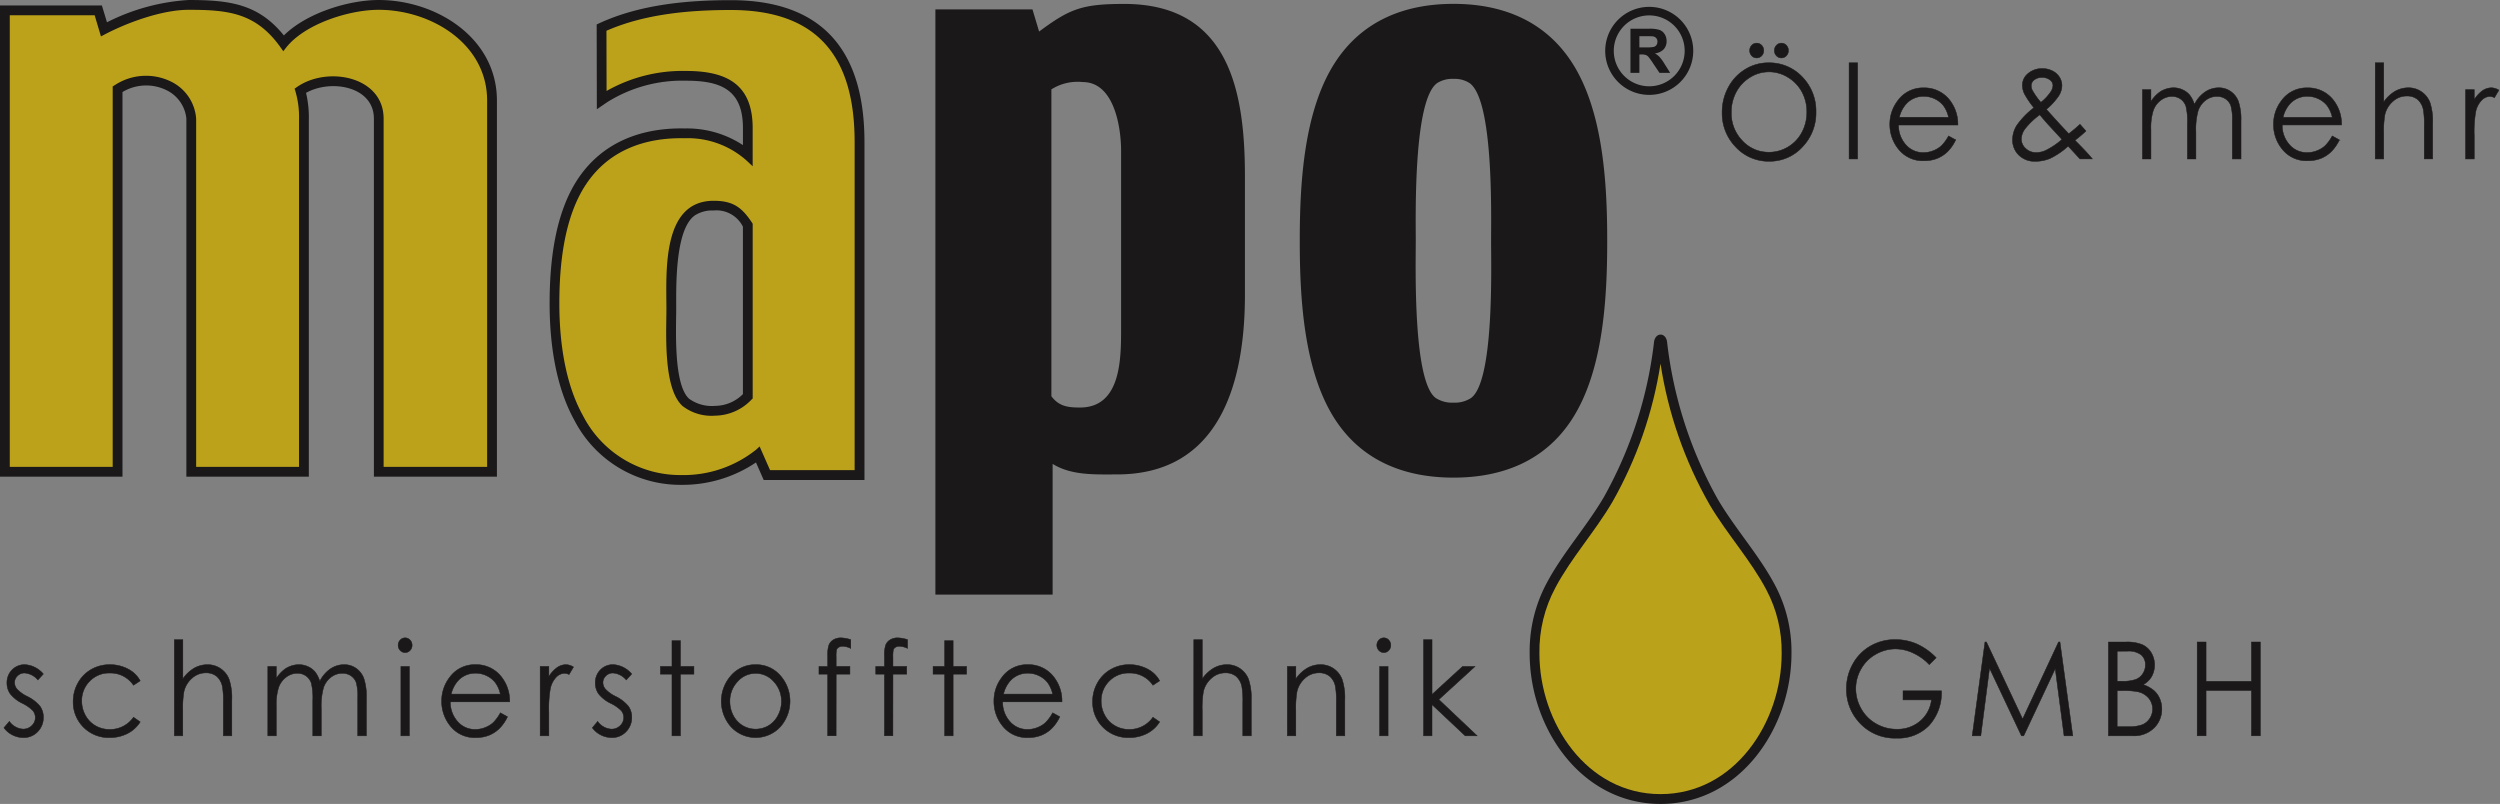 <svg xmlns="http://www.w3.org/2000/svg" xmlns:xlink="http://www.w3.org/1999/xlink" width="268" height="86.18" viewBox="0 0 268 86.18" aria-label="Logo">
    <rect x="0" y="0" width="268" height="86.18" fill="#808080" stroke="none"/>
    <defs>
        <clipPath id="logo-a">
            <rect width="268" height="86.18" fill="none"/>
        </clipPath>
        <clipPath id="logo-b">
            <path d="M54.942,26.015c-1.845,3.136-4.4,5.975-6.066,9.108a14.391,14.391,0,0,0-1.729,7.1c0,7.379,5.061,15.065,12.986,15.065s12.982-7.683,12.982-15.065a14.084,14.084,0,0,0-1.649-6.857c-1.649-3.133-4.239-5.992-6.087-9.129a43.826,43.826,0,0,1-5.25-15.1,43.418,43.418,0,0,1-5.187,14.88"
                  transform="translate(-47.147 -11.135)" fill="none"/>
        </clipPath>
        <radialGradient id="logo-c" cx="0.25" cy="0.61" r="0.326" gradientTransform="matrix(1.777, 0, 0, -1, 4.94, 2.046)" gradientUnits="objectBoundingBox">
            <stop offset="0" stop-color="#fff"/>
            <stop offset="0.4" stop-color="#bba21b"/>
            <stop offset="1" stop-color="#bba21b"/>
        </radialGradient>
    </defs>
    <g transform="translate(0 0)">
        <g clip-path="url(#logo-a)">
            <path d="M49.935,5.611V.879h2.013a3.435,3.435,0,0,1,1.1.13,1.088,1.088,0,0,1,.553.452,1.372,1.372,0,0,1,.207.746,1.261,1.261,0,0,1-.315.882,1.514,1.514,0,0,1-.935.434,2.273,2.273,0,0,1,.511.4,5.657,5.657,0,0,1,.543.767l.581.924H53.047l-.69-1.029a7.453,7.453,0,0,0-.5-.693.736.736,0,0,0-.291-.2,1.583,1.583,0,0,0-.48-.053h-.193V5.611Zm.956-2.73H51.6a3.708,3.708,0,0,0,.858-.056.525.525,0,0,0,.27-.2.627.627,0,0,0,.1-.354.568.568,0,0,0-.13-.385.579.579,0,0,0-.361-.186c-.077-.011-.312-.018-.7-.018h-.746Z"
                  transform="translate(124.85 2.198)" fill="#1a1818"/>
            <path d="M58.6,4.925A4.718,4.718,0,1,1,53.879.21,4.718,4.718,0,0,1,58.6,4.925m-4.718-3.8h0a3.8,3.8,0,1,0,3.8,3.8,3.8,3.8,0,0,0-3.8-3.8" transform="translate(122.915 0.526)" fill="#1a1818"/>
            <path d="M61.574,10.994A44.913,44.913,0,0,0,67.03,27.924c1.862,3.154,4.445,6.006,6.115,9.174a15.144,15.144,0,0,1,1.768,7.344c0,7.97-5.516,16.115-14.033,16.115S46.848,52.412,46.848,44.442a15.514,15.514,0,0,1,1.848-7.6c1.684-3.161,4.235-5.992,6.09-9.146a44.419,44.419,0,0,0,5.4-16.707c.179-1.008,1.229-.98,1.386,0"
                  transform="translate(117.132 25.623)" fill="#1a1818" fill-rule="evenodd"/>
        </g>
    </g>
    <g transform="translate(165.026 38.976)">
        <g clip-path="url(#logo-b)">
            <rect width="25.968" height="46.154" transform="translate(0 -0.001)" fill="url(#logo-c)"/>
        </g>
    </g>
    <g transform="translate(0 0)">
        <g clip-path="url(#logo-a)">
            <path d="M84.186.118C89.4.118,93.98,1.907,96.9,6.432c3.364,5.215,3.766,13.059,3.766,19.1s-.4,13.878-3.759,19.087c-2.912,4.522-7.515,6.286-12.72,6.286s-9.808-1.764-12.723-6.286c-3.353-5.208-3.756-13.056-3.756-19.087s.4-13.882,3.766-19.1C74.393,1.907,78.971.118,84.186.118M41.214,49.429V63.448H28.648V.713H39.054l.711,2.373C43.055.647,44.357.125,48.893.125c11.351,0,12.937,9.556,12.937,18.53V31.3c0,9.339-2.636,19.262-13.717,19.262-2.307,0-4.886.13-6.9-1.131M84.186,8.158a3.057,3.057,0,0,0-1.722.434c-2.583,1.736-2.321,14.145-2.321,16.92s-.315,15.093,2.146,16.861a3.212,3.212,0,0,0,1.9.494,3.161,3.161,0,0,0,1.869-.49c2.5-1.782,2.16-14.068,2.16-16.864s.28-15.181-2.338-16.924a2.98,2.98,0,0,0-1.691-.431M41.081,42.18c.809,1.082,1.764,1.211,3.066,1.211,4.421,0,4.407-5.264,4.407-8.481V15.859c0-2.5-.732-7.358-4.106-7.358a5.258,5.258,0,0,0-3.367.784Z"
                  transform="translate(71.627 0.296)" fill="#1a1818" fill-rule="evenodd"/>
            <path d="M81.041,49.574a14.085,14.085,0,0,1-8,2.4A12.778,12.778,0,0,1,61.6,45.1c-2.058-3.689-2.681-8.394-2.681-12.562,0-4.4.546-9.647,3.059-13.4,2.643-3.934,6.839-5.467,11.442-5.369a10.916,10.916,0,0,1,6.223,1.785V13.721c0-4.155-2.433-5.072-6.115-5.072a15.144,15.144,0,0,0-8.457,2.317l-1.089.746-.018-9.094.41-.186c4.3-1.95,9.3-2.415,13.969-2.415,10.109,0,14.327,5.712,14.327,15.2V51.454h-10.8ZM30.431,3.8C32.867,1.379,37.383,0,40.6,0,46.756,0,53.27,4.043,53.27,10.788V51.1H40.081V12.713c0-3.458-4.6-4.26-7.274-2.758a11.414,11.414,0,0,1,.3,2.874V51.1H19.979V12.713A3.8,3.8,0,0,0,17.9,9.692a4.942,4.942,0,0,0-4.771.172V51.1H0V.588H10.924l.543,1.8A22.344,22.344,0,0,1,20.21,0C24.6,0,27.7.41,30.431,3.8M79.641,24.3A3.169,3.169,0,0,0,76.5,22.563a3.445,3.445,0,0,0-2.006.522C72.333,24.6,72.49,30.827,72.49,33.116c0,2.1-.312,8.089,1.379,9.626a4.163,4.163,0,0,0,2.783.767,4.25,4.25,0,0,0,2.989-1.26Z"
                  transform="translate(0 0.001)" fill="#1a1818" fill-rule="evenodd"/>
            <path d="M64.263,2.547,64.277,9a16.51,16.51,0,0,1,8.5-2.146c4.263,0,7.161,1.341,7.161,6.118v4.1l-.588-.55a9.449,9.449,0,0,0-6.706-2.454c-4.239-.088-8.11,1.274-10.546,4.907-2.384,3.553-2.884,8.649-2.884,12.811,0,3.976.581,8.527,2.548,12.048a11.728,11.728,0,0,0,10.529,6.342,12.473,12.473,0,0,0,8.03-2.734l.361-.333,1.12,2.541h9.066V14.469C90.868,5.561,87.105.321,77.591.321c-4.428,0-9.223.424-13.329,2.226M79.94,23.23V41.97l-.116.105a5.464,5.464,0,0,1-3.92,1.733,5.071,5.071,0,0,1-3.486-1.036c-2.09-1.9-1.726-7.813-1.726-10.4,0-3.9-.529-11.6,5.065-11.6,2.107,0,3.035.725,4.127,2.373ZM9.4.888H.3V49.3H11.332V8.512l.172-.1a6.083,6.083,0,0,1,6.146-.385,4.8,4.8,0,0,1,2.629,3.941V49.3H31.308V12.082a9.873,9.873,0,0,0-.4-3.087l-.074-.242.207-.144c3.28-2.335,9.335-1.183,9.335,3.357V49.3H51.473V10.041C51.473,3.895,45.417.3,39.845.3c-3.157,0-7.918,1.5-9.937,4.071l-.287.371-.27-.382C26.708.633,23.772.3,19.459.3c-2.8,0-6.521,1.344-9.006,2.653l-.378.2Z"
                  transform="translate(0.748 0.751)" fill="#bca21b" fill-rule="evenodd"/>
            <path d="M4.342,21.36,3.758,22a2.057,2.057,0,0,0-1.425-.746,1.041,1.041,0,0,0-.76.308.97.97,0,0,0-.315.718,1.107,1.107,0,0,0,.259.69,3.7,3.7,0,0,0,1.092.788,4.094,4.094,0,0,1,1.383,1.064,2.022,2.022,0,0,1,.357,1.169,2.15,2.15,0,0,1-.613,1.554,2.028,2.028,0,0,1-1.526.634,2.579,2.579,0,0,1-1.169-.28,2.531,2.531,0,0,1-.921-.774L.7,26.438a1.945,1.945,0,0,0,1.474.826A1.306,1.306,0,0,0,3.1,26.9a1.182,1.182,0,0,0,.13-1.6A4.18,4.18,0,0,0,2.085,24.5a3.7,3.7,0,0,1-1.3-1.026A2.013,2.013,0,0,1,.44,22.322a1.941,1.941,0,0,1,.55-1.407,1.862,1.862,0,0,1,1.39-.56,2.822,2.822,0,0,1,1.964,1"
                  transform="translate(0.303 50.893)" fill="#1a1818"/>
            <path d="M4.342,21.36,3.758,22a2.057,2.057,0,0,0-1.425-.746,1.041,1.041,0,0,0-.76.308.97.97,0,0,0-.315.718,1.107,1.107,0,0,0,.259.69,3.7,3.7,0,0,0,1.092.788,4.094,4.094,0,0,1,1.383,1.064,2.022,2.022,0,0,1,.357,1.169,2.15,2.15,0,0,1-.613,1.554,2.028,2.028,0,0,1-1.526.634,2.579,2.579,0,0,1-1.169-.28,2.531,2.531,0,0,1-.921-.774L.7,26.438a1.945,1.945,0,0,0,1.474.826A1.306,1.306,0,0,0,3.1,26.9a1.182,1.182,0,0,0,.13-1.6A4.18,4.18,0,0,0,2.085,24.5a3.7,3.7,0,0,1-1.3-1.026A2.013,2.013,0,0,1,.44,22.322a1.941,1.941,0,0,1,.55-1.407,1.862,1.862,0,0,1,1.39-.56A2.822,2.822,0,0,1,4.342,21.36Z"
                  transform="translate(0.303 50.893)" fill="none" stroke="#1a1818" stroke-miterlimit="10" stroke-width="0.05"/>
            <path d="M9.43,22.091l-.721.473a2.97,2.97,0,0,0-2.552-1.306,2.873,2.873,0,0,0-2.142.872,2.94,2.94,0,0,0-.854,2.125,3.168,3.168,0,0,0,.392,1.53A2.821,2.821,0,0,0,4.631,26.9a2.979,2.979,0,0,0,1.533.4,3.049,3.049,0,0,0,2.545-1.306l.721.5a3.487,3.487,0,0,1-1.362,1.246,4.183,4.183,0,0,1-1.946.441A3.8,3.8,0,0,1,2.24,24.328a4.078,4.078,0,0,1,.515-2.009,3.736,3.736,0,0,1,1.421-1.446,3.962,3.962,0,0,1,2.02-.518,4.134,4.134,0,0,1,1.355.224,3.725,3.725,0,0,1,1.106.588,3.147,3.147,0,0,1,.774.924"
                  transform="translate(5.601 50.893)" fill="#1a1818"/>
            <path d="M9.43,22.091l-.721.473a2.97,2.97,0,0,0-2.552-1.306,2.873,2.873,0,0,0-2.142.872,2.94,2.94,0,0,0-.854,2.125,3.168,3.168,0,0,0,.392,1.53A2.821,2.821,0,0,0,4.631,26.9a2.979,2.979,0,0,0,1.533.4,3.049,3.049,0,0,0,2.545-1.306l.721.5a3.487,3.487,0,0,1-1.362,1.246,4.183,4.183,0,0,1-1.946.441A3.8,3.8,0,0,1,2.24,24.328a4.078,4.078,0,0,1,.515-2.009,3.736,3.736,0,0,1,1.421-1.446,3.962,3.962,0,0,1,2.02-.518,4.134,4.134,0,0,1,1.355.224,3.725,3.725,0,0,1,1.106.588A3.147,3.147,0,0,1,9.43,22.091Z"
                  transform="translate(5.601 50.893)" fill="none" stroke="#1a1818" stroke-miterlimit="10" stroke-width="0.05"/>
            <path d="M5.34,19.59h.91v4.2a3.91,3.91,0,0,1,1.211-1.145A2.869,2.869,0,0,1,8.9,22.271a2.407,2.407,0,0,1,1.4.424,2.471,2.471,0,0,1,.907,1.138,6.289,6.289,0,0,1,.294,2.24V29.9h-.91V26.352a9.4,9.4,0,0,0-.1-1.719,1.982,1.982,0,0,0-.613-1.11,1.757,1.757,0,0,0-1.166-.371,2.179,2.179,0,0,0-1.481.574,2.685,2.685,0,0,0-.858,1.421,10.267,10.267,0,0,0-.13,2.023V29.9H5.34Z"
                  transform="translate(13.351 48.981)" fill="#1a1818"/>
            <path d="M5.34,19.59h.91v4.2a3.91,3.91,0,0,1,1.211-1.145A2.869,2.869,0,0,1,8.9,22.271a2.407,2.407,0,0,1,1.4.424,2.471,2.471,0,0,1,.907,1.138,6.289,6.289,0,0,1,.294,2.24V29.9h-.91V26.352a9.4,9.4,0,0,0-.1-1.719,1.982,1.982,0,0,0-.613-1.11,1.757,1.757,0,0,0-1.166-.371,2.179,2.179,0,0,0-1.481.574,2.685,2.685,0,0,0-.858,1.421,10.267,10.267,0,0,0-.13,2.023V29.9H5.34Z"
                  transform="translate(13.351 48.981)" fill="none" stroke="#1a1818" stroke-miterlimit="10" stroke-width="0.05"/>
            <path d="M8.2,20.548h.91v1.285a3.617,3.617,0,0,1,.977-1.04,2.667,2.667,0,0,1,1.449-.438,2.268,2.268,0,0,1,.973.214,2.1,2.1,0,0,1,.756.564,3.134,3.134,0,0,1,.508,1.008,3.482,3.482,0,0,1,1.134-1.33,2.6,2.6,0,0,1,1.463-.455,2.178,2.178,0,0,1,1.292.392,2.291,2.291,0,0,1,.833,1.085,6.069,6.069,0,0,1,.273,2.093v4.06h-.931v-4.06a5.574,5.574,0,0,0-.161-1.645,1.466,1.466,0,0,0-.553-.721,1.591,1.591,0,0,0-.935-.273,1.966,1.966,0,0,0-1.208.41,2.367,2.367,0,0,0-.8,1.1,7.4,7.4,0,0,0-.249,2.282v2.912h-.91V24.177a6.911,6.911,0,0,0-.158-1.827,1.546,1.546,0,0,0-.557-.774,1.567,1.567,0,0,0-.942-.291,1.965,1.965,0,0,0-1.18.4,2.337,2.337,0,0,0-.812,1.078,6.1,6.1,0,0,0-.263,2.072v3.15H8.2Z"
                  transform="translate(20.51 50.893)" fill="#1a1818"/>
            <path d="M8.2,20.548h.91v1.285a3.617,3.617,0,0,1,.977-1.04,2.667,2.667,0,0,1,1.449-.438,2.268,2.268,0,0,1,.973.214,2.1,2.1,0,0,1,.756.564,3.134,3.134,0,0,1,.508,1.008,3.482,3.482,0,0,1,1.134-1.33,2.6,2.6,0,0,1,1.463-.455,2.178,2.178,0,0,1,1.292.392,2.291,2.291,0,0,1,.833,1.085,6.069,6.069,0,0,1,.273,2.093v4.06h-.931v-4.06a5.574,5.574,0,0,0-.161-1.645,1.466,1.466,0,0,0-.553-.721,1.591,1.591,0,0,0-.935-.273,1.966,1.966,0,0,0-1.208.41,2.367,2.367,0,0,0-.8,1.1,7.4,7.4,0,0,0-.249,2.282v2.912h-.91V24.177a6.911,6.911,0,0,0-.158-1.827,1.546,1.546,0,0,0-.557-.774,1.567,1.567,0,0,0-.942-.291,1.965,1.965,0,0,0-1.18.4,2.337,2.337,0,0,0-.812,1.078,6.1,6.1,0,0,0-.263,2.072v3.15H8.2Z"
                  transform="translate(20.51 50.893)" fill="none" stroke="#1a1818" stroke-miterlimit="10" stroke-width="0.05"/>
            <path d="M12.94,19.535a.7.7,0,0,1,.529.231.794.794,0,0,1,.221.564.781.781,0,0,1-.221.553.716.716,0,0,1-1.054,0,.781.781,0,0,1-.221-.553.794.794,0,0,1,.221-.564.7.7,0,0,1,.525-.231M12.488,22.6h.91v7.438h-.91Z" transform="translate(30.488 48.843)" fill="#1a1818"/>
            <path d="M12.94,19.535a.7.7,0,0,1,.529.231.794.794,0,0,1,.221.564.781.781,0,0,1-.221.553.716.716,0,0,1-1.054,0,.781.781,0,0,1-.221-.553.794.794,0,0,1,.221-.564A.7.7,0,0,1,12.94,19.535ZM12.488,22.6h.91v7.438h-.91Z" transform="translate(30.488 48.843)" fill="none" stroke="#1a1818"
                  stroke-miterlimit="10" stroke-width="0.05"/>
            <path d="M19.819,25.515l.767.424a4.444,4.444,0,0,1-.872,1.26,3.462,3.462,0,0,1-1.113.728,3.734,3.734,0,0,1-1.4.249A3.309,3.309,0,0,1,14.5,26.982a4.157,4.157,0,0,1-.973-2.7,4.1,4.1,0,0,1,.826-2.524,3.314,3.314,0,0,1,2.8-1.407A3.412,3.412,0,0,1,20.036,21.8a4.159,4.159,0,0,1,.784,2.541h-6.36a3.11,3.11,0,0,0,.788,2.125,2.448,2.448,0,0,0,1.876.83,2.8,2.8,0,0,0,1.054-.2,2.746,2.746,0,0,0,.868-.522,4.5,4.5,0,0,0,.774-1.057m0-2a3.253,3.253,0,0,0-.532-1.225,2.552,2.552,0,0,0-.921-.739,2.7,2.7,0,0,0-1.2-.28,2.506,2.506,0,0,0-1.789.707,3.207,3.207,0,0,0-.826,1.537Z"
                  transform="translate(33.818 50.896)" fill="#1a1818"/>
            <path d="M19.819,25.515l.767.424a4.444,4.444,0,0,1-.872,1.26,3.462,3.462,0,0,1-1.113.728,3.734,3.734,0,0,1-1.4.249A3.309,3.309,0,0,1,14.5,26.982a4.157,4.157,0,0,1-.973-2.7,4.1,4.1,0,0,1,.826-2.524,3.314,3.314,0,0,1,2.8-1.407A3.412,3.412,0,0,1,20.036,21.8a4.159,4.159,0,0,1,.784,2.541h-6.36a3.11,3.11,0,0,0,.788,2.125,2.448,2.448,0,0,0,1.876.83,2.8,2.8,0,0,0,1.054-.2,2.746,2.746,0,0,0,.868-.522A4.5,4.5,0,0,0,19.819,25.515Zm0-2a3.253,3.253,0,0,0-.532-1.225,2.552,2.552,0,0,0-.921-.739,2.7,2.7,0,0,0-1.2-.28,2.506,2.506,0,0,0-1.789.707,3.207,3.207,0,0,0-.826,1.537Z"
                  transform="translate(33.818 50.896)" fill="none" stroke="#1a1818" stroke-miterlimit="10" stroke-width="0.05"/>
            <path d="M16.543,20.548h.931v1.089a3.343,3.343,0,0,1,.875-.963,1.684,1.684,0,0,1,.963-.319,1.585,1.585,0,0,1,.805.256l-.476.805a1.188,1.188,0,0,0-.48-.13,1.285,1.285,0,0,0-.875.392,2.5,2.5,0,0,0-.644,1.222,12.358,12.358,0,0,0-.168,2.569v2.517h-.931Z" transform="translate(41.362 50.893)"
                  fill="#1a1818"/>
            <path d="M16.543,20.548h.931v1.089a3.343,3.343,0,0,1,.875-.963,1.684,1.684,0,0,1,.963-.319,1.585,1.585,0,0,1,.805.256l-.476.805a1.188,1.188,0,0,0-.48-.13,1.285,1.285,0,0,0-.875.392,2.5,2.5,0,0,0-.644,1.222,12.358,12.358,0,0,0-.168,2.569v2.517h-.931Z" transform="translate(41.362 50.893)"
                  fill="none" stroke="#1a1818" stroke-miterlimit="10" stroke-width="0.05"/>
            <path d="M22.362,21.36,21.778,22a2.057,2.057,0,0,0-1.425-.746,1.041,1.041,0,0,0-.76.308.97.97,0,0,0-.315.718,1.107,1.107,0,0,0,.259.69,3.7,3.7,0,0,0,1.092.788,4.094,4.094,0,0,1,1.383,1.064,2.022,2.022,0,0,1,.357,1.169,2.15,2.15,0,0,1-.613,1.554,2.028,2.028,0,0,1-1.526.634,2.579,2.579,0,0,1-1.169-.28,2.531,2.531,0,0,1-.921-.774l.574-.683a1.945,1.945,0,0,0,1.474.826,1.306,1.306,0,0,0,.935-.368,1.182,1.182,0,0,0,.13-1.6A4.181,4.181,0,0,0,20.1,24.5a3.7,3.7,0,0,1-1.3-1.026,2.013,2.013,0,0,1-.343-1.155,1.941,1.941,0,0,1,.55-1.407,1.862,1.862,0,0,1,1.39-.56,2.822,2.822,0,0,1,1.964,1"
                  transform="translate(45.357 50.893)" fill="#1a1818"/>
            <path d="M22.362,21.36,21.778,22a2.057,2.057,0,0,0-1.425-.746,1.041,1.041,0,0,0-.76.308.97.97,0,0,0-.315.718,1.107,1.107,0,0,0,.259.69,3.7,3.7,0,0,0,1.092.788,4.094,4.094,0,0,1,1.383,1.064,2.022,2.022,0,0,1,.357,1.169,2.15,2.15,0,0,1-.613,1.554,2.028,2.028,0,0,1-1.526.634,2.579,2.579,0,0,1-1.169-.28,2.531,2.531,0,0,1-.921-.774l.574-.683a1.945,1.945,0,0,0,1.474.826,1.306,1.306,0,0,0,.935-.368,1.182,1.182,0,0,0,.13-1.6A4.181,4.181,0,0,0,20.1,24.5a3.7,3.7,0,0,1-1.3-1.026,2.013,2.013,0,0,1-.343-1.155,1.941,1.941,0,0,1,.55-1.407,1.862,1.862,0,0,1,1.39-.56A2.822,2.822,0,0,1,22.362,21.36Z"
                  transform="translate(45.357 50.893)" fill="none" stroke="#1a1818" stroke-miterlimit="10" stroke-width="0.05"/>
            <path d="M21.465,19.621h.91v2.762h1.442v.826H22.375v6.612h-.91V23.209H20.226v-.826h1.239Z" transform="translate(50.57 49.058)" fill="#1a1818"/>
            <path d="M21.465,19.621h.91v2.762h1.442v.826H22.375v6.612h-.91V23.209H20.226v-.826h1.239Z" transform="translate(50.57 49.058)" fill="none" stroke="#1a1818" stroke-miterlimit="10" stroke-width="0.05"/>
            <path d="M25.779,20.355A3.42,3.42,0,0,1,28.485,21.6a4.147,4.147,0,0,1-.056,5.411,3.6,3.6,0,0,1-5.306,0,4.137,4.137,0,0,1-.056-5.4,3.42,3.42,0,0,1,2.713-1.253m0,.938a2.551,2.551,0,0,0-1.946.882,3.021,3.021,0,0,0-.819,2.132,3.183,3.183,0,0,0,.371,1.505A2.727,2.727,0,0,0,24.39,26.89a2.73,2.73,0,0,0,2.772,0,2.719,2.719,0,0,0,1-1.078,3.149,3.149,0,0,0,.378-1.505,3.039,3.039,0,0,0-.823-2.132,2.567,2.567,0,0,0-1.946-.882"
                  transform="translate(55.23 50.893)" fill="#1a1818"/>
            <path d="M25.779,20.355A3.42,3.42,0,0,1,28.485,21.6a4.147,4.147,0,0,1-.056,5.411,3.6,3.6,0,0,1-5.306,0,4.137,4.137,0,0,1-.056-5.4A3.42,3.42,0,0,1,25.779,20.355Zm0,.938a2.551,2.551,0,0,0-1.946.882,3.021,3.021,0,0,0-.819,2.132,3.183,3.183,0,0,0,.371,1.505A2.727,2.727,0,0,0,24.39,26.89a2.73,2.73,0,0,0,2.772,0,2.719,2.719,0,0,0,1-1.078,3.149,3.149,0,0,0,.378-1.505,3.039,3.039,0,0,0-.823-2.132A2.567,2.567,0,0,0,25.776,21.293Z"
                  transform="translate(55.23 50.893)" fill="none" stroke="#1a1818" stroke-miterlimit="10" stroke-width="0.05"/>
            <path d="M28.491,19.728v.938a2.161,2.161,0,0,0-.858-.228.825.825,0,0,0-.441.112.515.515,0,0,0-.221.263,3.644,3.644,0,0,0-.046.781v1H28.4v.83H26.927l-.007,6.608h-.907V23.427h-.931V22.6h.931V21.436a3.379,3.379,0,0,1,.137-1.141,1.148,1.148,0,0,1,.476-.55,1.479,1.479,0,0,1,.809-.21,3.613,3.613,0,0,1,1.057.193"
                  transform="translate(62.711 48.843)" fill="#1a1818"/>
            <path d="M28.491,19.728v.938a2.161,2.161,0,0,0-.858-.228.825.825,0,0,0-.441.112.515.515,0,0,0-.221.263,3.644,3.644,0,0,0-.046.781v1H28.4v.83H26.927l-.007,6.608h-.907V23.427h-.931V22.6h.931V21.436a3.379,3.379,0,0,1,.137-1.141,1.148,1.148,0,0,1,.476-.55,1.479,1.479,0,0,1,.809-.21A3.613,3.613,0,0,1,28.491,19.728Z"
                  transform="translate(62.711 48.843)" fill="none" stroke="#1a1818" stroke-miterlimit="10" stroke-width="0.05"/>
            <path d="M30.23,19.728v.938a2.161,2.161,0,0,0-.858-.228.825.825,0,0,0-.441.112.515.515,0,0,0-.221.263,3.642,3.642,0,0,0-.046.781v1h1.474v.83H28.666l-.007,6.608h-.907V23.427h-.931V22.6h.931V21.436a3.379,3.379,0,0,1,.137-1.141,1.148,1.148,0,0,1,.476-.55,1.479,1.479,0,0,1,.809-.21,3.613,3.613,0,0,1,1.057.193"
                  transform="translate(67.059 48.843)" fill="#1a1818"/>
            <path d="M30.23,19.728v.938a2.161,2.161,0,0,0-.858-.228.825.825,0,0,0-.441.112.515.515,0,0,0-.221.263,3.642,3.642,0,0,0-.046.781v1h1.474v.83H28.666l-.007,6.608h-.907V23.427h-.931V22.6h.931V21.436a3.379,3.379,0,0,1,.137-1.141,1.148,1.148,0,0,1,.476-.55,1.479,1.479,0,0,1,.809-.21A3.613,3.613,0,0,1,30.23,19.728Z"
                  transform="translate(67.059 48.843)" fill="none" stroke="#1a1818" stroke-miterlimit="10" stroke-width="0.05"/>
            <path d="M29.816,19.621h.91v2.762h1.442v.826H30.726v6.612h-.91V23.209H28.577v-.826h1.239Z" transform="translate(71.449 49.058)" fill="#1a1818"/>
            <path d="M29.816,19.621h.91v2.762h1.442v.826H30.726v6.612h-.91V23.209H28.577v-.826h1.239Z" transform="translate(71.449 49.058)" fill="none" stroke="#1a1818" stroke-miterlimit="10" stroke-width="0.05"/>
            <path d="M36.734,25.515l.767.424a4.443,4.443,0,0,1-.872,1.26,3.461,3.461,0,0,1-1.113.728,3.734,3.734,0,0,1-1.4.249,3.309,3.309,0,0,1-2.706-1.194,4.157,4.157,0,0,1-.973-2.7,4.1,4.1,0,0,1,.826-2.524,3.314,3.314,0,0,1,2.8-1.407A3.412,3.412,0,0,1,36.951,21.8a4.159,4.159,0,0,1,.784,2.541h-6.36a3.11,3.11,0,0,0,.788,2.125,2.448,2.448,0,0,0,1.876.83,2.8,2.8,0,0,0,1.054-.2,2.745,2.745,0,0,0,.868-.522,4.5,4.5,0,0,0,.774-1.057m0-2a3.253,3.253,0,0,0-.532-1.225,2.552,2.552,0,0,0-.921-.739,2.7,2.7,0,0,0-1.2-.28,2.507,2.507,0,0,0-1.789.707,3.207,3.207,0,0,0-.826,1.537Z"
                  transform="translate(76.11 50.896)" fill="#1a1818"/>
            <path d="M36.734,25.515l.767.424a4.443,4.443,0,0,1-.872,1.26,3.461,3.461,0,0,1-1.113.728,3.734,3.734,0,0,1-1.4.249,3.309,3.309,0,0,1-2.706-1.194,4.157,4.157,0,0,1-.973-2.7,4.1,4.1,0,0,1,.826-2.524,3.314,3.314,0,0,1,2.8-1.407A3.412,3.412,0,0,1,36.951,21.8a4.159,4.159,0,0,1,.784,2.541h-6.36a3.11,3.11,0,0,0,.788,2.125,2.448,2.448,0,0,0,1.876.83,2.8,2.8,0,0,0,1.054-.2,2.745,2.745,0,0,0,.868-.522A4.5,4.5,0,0,0,36.734,25.515Zm0-2a3.253,3.253,0,0,0-.532-1.225,2.552,2.552,0,0,0-.921-.739,2.7,2.7,0,0,0-1.2-.28,2.507,2.507,0,0,0-1.789.707,3.207,3.207,0,0,0-.826,1.537Z"
                  transform="translate(76.11 50.896)" fill="none" stroke="#1a1818" stroke-miterlimit="10" stroke-width="0.05"/>
            <path d="M40.652,22.091l-.721.473a2.97,2.97,0,0,0-2.552-1.306,2.873,2.873,0,0,0-2.142.872,2.94,2.94,0,0,0-.854,2.125,3.168,3.168,0,0,0,.392,1.53A2.821,2.821,0,0,0,35.853,26.9a2.979,2.979,0,0,0,1.533.4,3.049,3.049,0,0,0,2.545-1.306l.721.5a3.487,3.487,0,0,1-1.362,1.246,4.183,4.183,0,0,1-1.946.441,3.8,3.8,0,0,1-3.882-3.847,4.078,4.078,0,0,1,.515-2.009A3.736,3.736,0,0,1,35.4,20.873a3.962,3.962,0,0,1,2.02-.518,4.134,4.134,0,0,1,1.355.224,3.725,3.725,0,0,1,1.106.588,3.147,3.147,0,0,1,.774.924"
                  transform="translate(83.663 50.893)" fill="#1a1818"/>
            <path d="M40.652,22.091l-.721.473a2.97,2.97,0,0,0-2.552-1.306,2.873,2.873,0,0,0-2.142.872,2.94,2.94,0,0,0-.854,2.125,3.168,3.168,0,0,0,.392,1.53A2.821,2.821,0,0,0,35.853,26.9a2.979,2.979,0,0,0,1.533.4,3.049,3.049,0,0,0,2.545-1.306l.721.5a3.487,3.487,0,0,1-1.362,1.246,4.183,4.183,0,0,1-1.946.441,3.8,3.8,0,0,1-3.882-3.847,4.078,4.078,0,0,1,.515-2.009A3.736,3.736,0,0,1,35.4,20.873a3.962,3.962,0,0,1,2.02-.518,4.134,4.134,0,0,1,1.355.224,3.725,3.725,0,0,1,1.106.588A3.147,3.147,0,0,1,40.652,22.091Z"
                  transform="translate(83.663 50.893)" fill="none" stroke="#1a1818" stroke-miterlimit="10" stroke-width="0.05"/>
            <path d="M36.562,19.59h.91v4.2a3.91,3.91,0,0,1,1.211-1.145,2.869,2.869,0,0,1,1.439-.378,2.407,2.407,0,0,1,1.4.424,2.471,2.471,0,0,1,.907,1.138,6.289,6.289,0,0,1,.294,2.24V29.9h-.91V26.352a9.4,9.4,0,0,0-.1-1.719,1.982,1.982,0,0,0-.613-1.11,1.757,1.757,0,0,0-1.166-.371,2.179,2.179,0,0,0-1.481.574,2.685,2.685,0,0,0-.858,1.421,10.267,10.267,0,0,0-.13,2.023V29.9h-.91Z"
                  transform="translate(91.414 48.981)" fill="#1a1818"/>
            <path d="M36.562,19.59h.91v4.2a3.91,3.91,0,0,1,1.211-1.145,2.869,2.869,0,0,1,1.439-.378,2.407,2.407,0,0,1,1.4.424,2.471,2.471,0,0,1,.907,1.138,6.289,6.289,0,0,1,.294,2.24V29.9h-.91V26.352a9.4,9.4,0,0,0-.1-1.719,1.982,1.982,0,0,0-.613-1.11,1.757,1.757,0,0,0-1.166-.371,2.179,2.179,0,0,0-1.481.574,2.685,2.685,0,0,0-.858,1.421,10.267,10.267,0,0,0-.13,2.023V29.9h-.91Z"
                  transform="translate(91.414 48.981)" fill="none" stroke="#1a1818" stroke-miterlimit="10" stroke-width="0.05"/>
            <path d="M39.427,20.548h.91v1.334a3.863,3.863,0,0,1,1.208-1.145,2.822,2.822,0,0,1,1.442-.382,2.433,2.433,0,0,1,1.4.424,2.49,2.49,0,0,1,.907,1.145,6.271,6.271,0,0,1,.294,2.233v3.829h-.91V24.436a9.278,9.278,0,0,0-.1-1.715,1.9,1.9,0,0,0-.606-1.11,1.775,1.775,0,0,0-1.169-.375,2.2,2.2,0,0,0-1.481.574,2.708,2.708,0,0,0-.858,1.425,10.316,10.316,0,0,0-.13,2.023v2.727h-.91Z"
                  transform="translate(98.577 50.893)" fill="#1a1818"/>
            <path d="M39.427,20.548h.91v1.334a3.863,3.863,0,0,1,1.208-1.145,2.822,2.822,0,0,1,1.442-.382,2.433,2.433,0,0,1,1.4.424,2.49,2.49,0,0,1,.907,1.145,6.271,6.271,0,0,1,.294,2.233v3.829h-.91V24.436a9.278,9.278,0,0,0-.1-1.715,1.9,1.9,0,0,0-.606-1.11,1.775,1.775,0,0,0-1.169-.375,2.2,2.2,0,0,0-1.481.574,2.708,2.708,0,0,0-.858,1.425,10.316,10.316,0,0,0-.13,2.023v2.727h-.91Z"
                  transform="translate(98.577 50.893)" fill="none" stroke="#1a1818" stroke-miterlimit="10" stroke-width="0.05"/>
            <path d="M42.914,19.535a.7.7,0,0,1,.529.231.793.793,0,0,1,.221.564.781.781,0,0,1-.221.553.716.716,0,0,1-1.054,0,.781.781,0,0,1-.221-.553.793.793,0,0,1,.221-.564.7.7,0,0,1,.525-.231M42.462,22.6h.91v7.438h-.91Z" transform="translate(105.43 48.843)" fill="#1a1818"/>
            <path d="M42.914,19.535a.7.7,0,0,1,.529.231.793.793,0,0,1,.221.564.781.781,0,0,1-.221.553.716.716,0,0,1-1.054,0,.781.781,0,0,1-.221-.553.793.793,0,0,1,.221-.564A.7.7,0,0,1,42.914,19.535ZM42.462,22.6h.91v7.438h-.91Z" transform="translate(105.43 48.843)" fill="none" stroke="#1a1818"
                  stroke-miterlimit="10" stroke-width="0.05"/>
            <path d="M43.6,19.59h.91v5.873l3.276-3h1.334l-3.882,3.549L49.345,29.9H48.063l-3.556-3.346V29.9H43.6Z" transform="translate(109.004 48.979)" fill="#1a1818"/>
            <path d="M43.6,19.59h.91v5.873l3.276-3h1.334l-3.882,3.549L49.345,29.9H48.063l-3.556-3.346V29.9H43.6Z" transform="translate(109.004 48.979)" fill="none" stroke="#1a1818" stroke-miterlimit="10" stroke-width="0.05"/>
            <path d="M66.169,21.532l-.739.739a5.6,5.6,0,0,0-1.75-1.253,4.494,4.494,0,0,0-1.855-.431,4.284,4.284,0,0,0-2.142.581,4.1,4.1,0,0,0-1.572,1.579,4.2,4.2,0,0,0-.56,2.1A4.3,4.3,0,0,0,58.129,27a4.175,4.175,0,0,0,1.6,1.607,4.379,4.379,0,0,0,2.233.585,3.685,3.685,0,0,0,2.492-.875,3.479,3.479,0,0,0,1.208-2.268H62.616v-.97h4.12a5.2,5.2,0,0,1-1.316,3.7,4.569,4.569,0,0,1-3.483,1.372,5.121,5.121,0,0,1-4.2-1.9,5.2,5.2,0,0,1-1.19-3.385,5.4,5.4,0,0,1,.683-2.66A4.983,4.983,0,0,1,59.1,20.286a5.22,5.22,0,0,1,2.692-.7,5.712,5.712,0,0,1,2.286.462,6.81,6.81,0,0,1,2.09,1.481"
                  transform="translate(141.389 48.978)" fill="#1a1818"/>
            <path d="M66.169,21.532l-.739.739a5.6,5.6,0,0,0-1.75-1.253,4.494,4.494,0,0,0-1.855-.431,4.284,4.284,0,0,0-2.142.581,4.1,4.1,0,0,0-1.572,1.579,4.2,4.2,0,0,0-.56,2.1A4.3,4.3,0,0,0,58.129,27a4.175,4.175,0,0,0,1.6,1.607,4.379,4.379,0,0,0,2.233.585,3.685,3.685,0,0,0,2.492-.875,3.479,3.479,0,0,0,1.208-2.268H62.616v-.97h4.12a5.2,5.2,0,0,1-1.316,3.7,4.569,4.569,0,0,1-3.483,1.372,5.121,5.121,0,0,1-4.2-1.9,5.2,5.2,0,0,1-1.19-3.385,5.4,5.4,0,0,1,.683-2.66A4.983,4.983,0,0,1,59.1,20.286a5.22,5.22,0,0,1,2.692-.7,5.712,5.712,0,0,1,2.286.462A6.81,6.81,0,0,1,66.169,21.532Z"
                  transform="translate(141.389 48.978)" fill="none" stroke="#1a1818" stroke-miterlimit="10" stroke-width="0.05"/>
            <path d="M60.4,29.718l1.369-10.056h.154l3.882,8.25,3.85-8.25h.151l1.376,10.056h-.935L69.3,22.525l-3.378,7.193h-.245l-3.42-7.246-.938,7.246Z" transform="translate(151.021 49.16)" fill="#1a1818"/>
            <path d="M60.4,29.718l1.369-10.056h.154l3.882,8.25,3.85-8.25h.151l1.376,10.056h-.935L69.3,22.525l-3.378,7.193h-.245l-3.42-7.246-.938,7.246Z" transform="translate(151.021 49.16)" fill="none" stroke="#1a1818" stroke-miterlimit="10" stroke-width="0.05"/>
            <path d="M64.573,19.662H66.46a4.283,4.283,0,0,1,1.747.284,2.166,2.166,0,0,1,.963.872,2.582,2.582,0,0,1,.046,2.527,2.328,2.328,0,0,1-.914.889,3.534,3.534,0,0,1,1.148.627,2.471,2.471,0,0,1,.623.868,2.693,2.693,0,0,1,.224,1.106,2.787,2.787,0,0,1-.84,2.048,3.063,3.063,0,0,1-2.258.837H64.573Zm.938.984v3.22h.546a4.06,4.06,0,0,0,1.463-.2,1.562,1.562,0,0,0,.742-.616,1.667,1.667,0,0,0,.273-.931,1.351,1.351,0,0,0-.459-1.085,2.233,2.233,0,0,0-1.46-.392Zm0,4.232v3.857h1.183a4.048,4.048,0,0,0,1.537-.217,1.751,1.751,0,0,0,.781-.672,1.831,1.831,0,0,0-.119-2.163A2.109,2.109,0,0,0,67.751,25a8.109,8.109,0,0,0-1.7-.123Z"
                  transform="translate(161.449 49.161)" fill="#1a1818"/>
            <path d="M64.573,19.662H66.46a4.283,4.283,0,0,1,1.747.284,2.166,2.166,0,0,1,.963.872,2.582,2.582,0,0,1,.046,2.527,2.328,2.328,0,0,1-.914.889,3.534,3.534,0,0,1,1.148.627,2.471,2.471,0,0,1,.623.868,2.693,2.693,0,0,1,.224,1.106,2.787,2.787,0,0,1-.84,2.048,3.063,3.063,0,0,1-2.258.837H64.573Zm.938.984v3.22h.546a4.06,4.06,0,0,0,1.463-.2,1.562,1.562,0,0,0,.742-.616,1.667,1.667,0,0,0,.273-.931,1.351,1.351,0,0,0-.459-1.085,2.233,2.233,0,0,0-1.46-.392Zm0,4.232v3.857h1.183a4.048,4.048,0,0,0,1.537-.217,1.751,1.751,0,0,0,.781-.672,1.831,1.831,0,0,0-.119-2.163A2.109,2.109,0,0,0,67.751,25a8.109,8.109,0,0,0-1.7-.123Z"
                  transform="translate(161.449 49.161)" fill="none" stroke="#1a1818" stroke-miterlimit="10" stroke-width="0.05"/>
            <path d="M67.292,19.662h.952V23.88h4.865V19.662h.956V29.718h-.956V24.863H68.244v4.855h-.952Z" transform="translate(168.246 49.16)" fill="#1a1818"/>
            <path d="M67.292,19.662h.952V23.88h4.865V19.662h.956V29.718h-.956V24.863H68.244v4.855h-.952Z" transform="translate(168.246 49.16)" fill="none" stroke="#1a1818" stroke-miterlimit="10" stroke-width="0.05"/>
            <path d="M57.712,3.428a4.833,4.833,0,0,1,3.633,1.523A5.227,5.227,0,0,1,62.809,8.7a5.245,5.245,0,0,1-1.46,3.749,4.719,4.719,0,0,1-3.56,1.537,4.769,4.769,0,0,1-3.584-1.53,5.169,5.169,0,0,1-1.463-3.707,5.582,5.582,0,0,1,.665-2.688,4.991,4.991,0,0,1,1.817-1.936,4.679,4.679,0,0,1,2.489-.7m.042.977a3.777,3.777,0,0,0-2.009.581,4.1,4.1,0,0,0-1.484,1.568,4.554,4.554,0,0,0-.532,2.195,4.214,4.214,0,0,0,1.18,3.028,3.8,3.8,0,0,0,2.846,1.236,3.928,3.928,0,0,0,2.058-.567,3.992,3.992,0,0,0,1.477-1.554A4.55,4.55,0,0,0,61.822,8.7a4.421,4.421,0,0,0-.532-2.163A4.064,4.064,0,0,0,59.8,4.986,3.887,3.887,0,0,0,57.754,4.4M56.449,1.321a.718.718,0,0,1,.536.231.79.79,0,0,1,.217.564.788.788,0,0,1-.217.56.718.718,0,0,1-.536.231.711.711,0,0,1-.532-.231.791.791,0,0,1-.221-.56.793.793,0,0,1,.221-.564.711.711,0,0,1,.532-.231m2.65,0a.705.705,0,0,1,.532.231.794.794,0,0,1,.22.564.791.791,0,0,1-.22.56.728.728,0,0,1-1.064,0,.791.791,0,0,1-.221-.56.794.794,0,0,1,.221-.564.711.711,0,0,1,.532-.231"
                  transform="translate(131.868 3.304)" fill="#1a1818"/>
            <path d="M57.712,3.428a4.833,4.833,0,0,1,3.633,1.523A5.227,5.227,0,0,1,62.809,8.7a5.245,5.245,0,0,1-1.46,3.749,4.719,4.719,0,0,1-3.56,1.537,4.769,4.769,0,0,1-3.584-1.53,5.169,5.169,0,0,1-1.463-3.707,5.582,5.582,0,0,1,.665-2.688,4.991,4.991,0,0,1,1.817-1.936A4.679,4.679,0,0,1,57.712,3.428Zm.042.977a3.777,3.777,0,0,0-2.009.581,4.1,4.1,0,0,0-1.484,1.568,4.554,4.554,0,0,0-.532,2.195,4.214,4.214,0,0,0,1.18,3.028,3.8,3.8,0,0,0,2.846,1.236,3.928,3.928,0,0,0,2.058-.567,3.992,3.992,0,0,0,1.477-1.554A4.55,4.55,0,0,0,61.822,8.7a4.421,4.421,0,0,0-.532-2.163A4.064,4.064,0,0,0,59.8,4.986,3.887,3.887,0,0,0,57.754,4.4ZM56.449,1.321a.718.718,0,0,1,.536.231.79.79,0,0,1,.217.564.788.788,0,0,1-.217.56.718.718,0,0,1-.536.231.711.711,0,0,1-.532-.231.791.791,0,0,1-.221-.56.793.793,0,0,1,.221-.564A.711.711,0,0,1,56.449,1.321Zm2.65,0a.705.705,0,0,1,.532.231.794.794,0,0,1,.22.564.791.791,0,0,1-.22.56.728.728,0,0,1-1.064,0,.791.791,0,0,1-.221-.56.794.794,0,0,1,.221-.564A.711.711,0,0,1,59.1,1.321Z"
                  transform="translate(131.868 3.304)" fill="none" stroke="#1a1818" stroke-miterlimit="10" stroke-width="0.05"/>
            <rect width="0.91" height="10.308" transform="translate(198.223 6.731)" fill="#1a1818"/>
            <rect width="0.91" height="10.308" transform="translate(198.223 6.731)" fill="none" stroke="#1a1818" stroke-miterlimit="10" stroke-width="0.05"/>
            <path d="M64.172,7.848l.767.424a4.442,4.442,0,0,1-.872,1.26,3.461,3.461,0,0,1-1.113.728,3.734,3.734,0,0,1-1.4.249,3.309,3.309,0,0,1-2.706-1.194,4.157,4.157,0,0,1-.973-2.7A4.1,4.1,0,0,1,58.705,4.1a3.314,3.314,0,0,1,2.8-1.407,3.412,3.412,0,0,1,2.884,1.442,4.159,4.159,0,0,1,.784,2.541h-6.36A3.11,3.11,0,0,0,59.6,8.8a2.448,2.448,0,0,0,1.876.83,2.8,2.8,0,0,0,1.054-.2,2.746,2.746,0,0,0,.868-.522,4.5,4.5,0,0,0,.774-1.057m0-2a3.253,3.253,0,0,0-.532-1.225,2.552,2.552,0,0,0-.921-.739,2.7,2.7,0,0,0-1.2-.28,2.506,2.506,0,0,0-1.789.707A3.207,3.207,0,0,0,58.9,5.846Z"
                  transform="translate(144.712 6.724)" fill="#1a1818"/>
            <path d="M64.172,7.848l.767.424a4.442,4.442,0,0,1-.872,1.26,3.461,3.461,0,0,1-1.113.728,3.734,3.734,0,0,1-1.4.249,3.309,3.309,0,0,1-2.706-1.194,4.157,4.157,0,0,1-.973-2.7A4.1,4.1,0,0,1,58.705,4.1a3.314,3.314,0,0,1,2.8-1.407,3.412,3.412,0,0,1,2.884,1.442,4.159,4.159,0,0,1,.784,2.541h-6.36A3.11,3.11,0,0,0,59.6,8.8a2.448,2.448,0,0,0,1.876.83,2.8,2.8,0,0,0,1.054-.2,2.746,2.746,0,0,0,.868-.522A4.5,4.5,0,0,0,64.172,7.848Zm0-2a3.253,3.253,0,0,0-.532-1.225,2.552,2.552,0,0,0-.921-.739,2.7,2.7,0,0,0-1.2-.28,2.506,2.506,0,0,0-1.789.707A3.207,3.207,0,0,0,58.9,5.846Z"
                  transform="translate(144.712 6.724)" fill="none" stroke="#1a1818" stroke-miterlimit="10" stroke-width="0.05"/>
            <path d="M68.868,8.074l.644.721a14.545,14.545,0,0,1-1.183,1c.263.249.6.6,1.019,1.036q.493.52.851.956H68.864L67.6,10.419a8.144,8.144,0,0,1-1.939,1.32,4.146,4.146,0,0,1-1.579.308,2.4,2.4,0,0,1-1.771-.669,2.246,2.246,0,0,1-.672-1.663A2.937,2.937,0,0,1,62.088,8.2,8.581,8.581,0,0,1,63.929,6.3a9.38,9.38,0,0,1-1.008-1.474,2.118,2.118,0,0,1-.224-.907,1.585,1.585,0,0,1,.553-1.243A2.279,2.279,0,0,1,64.832,2.1a2.366,2.366,0,0,1,1.092.252,1.825,1.825,0,0,1,.753.679,1.708,1.708,0,0,1,.259.907A2.149,2.149,0,0,1,66.6,5.015a7.207,7.207,0,0,1-1.334,1.46l1.449,1.6.949,1.012a15.126,15.126,0,0,0,1.2-1.012M64.559,7.052a7.928,7.928,0,0,0-1.6,1.537,1.949,1.949,0,0,0-.378,1.057,1.368,1.368,0,0,0,.462,1.015,1.586,1.586,0,0,0,1.134.441,2.436,2.436,0,0,0,.994-.217A8.071,8.071,0,0,0,66.935,9.7L65.427,8.063c-.259-.287-.546-.623-.868-1.012m.116-1.33a4.9,4.9,0,0,0,1.047-1.113,1.318,1.318,0,0,0,.248-.693.746.746,0,0,0-.322-.6,1.338,1.338,0,0,0-.858-.256,1.281,1.281,0,0,0-.826.259.773.773,0,0,0-.319.616,1.06,1.06,0,0,0,.13.515,8.09,8.09,0,0,0,.9,1.271"
                  transform="translate(154.105 5.249)" fill="#1a1818"/>
            <path d="M68.868,8.074l.644.721a14.545,14.545,0,0,1-1.183,1c.263.249.6.6,1.019,1.036q.493.52.851.956H68.864L67.6,10.419a8.144,8.144,0,0,1-1.939,1.32,4.146,4.146,0,0,1-1.579.308,2.4,2.4,0,0,1-1.771-.669,2.246,2.246,0,0,1-.672-1.663A2.937,2.937,0,0,1,62.088,8.2,8.581,8.581,0,0,1,63.929,6.3a9.38,9.38,0,0,1-1.008-1.474,2.118,2.118,0,0,1-.224-.907,1.585,1.585,0,0,1,.553-1.243A2.279,2.279,0,0,1,64.832,2.1a2.366,2.366,0,0,1,1.092.252,1.825,1.825,0,0,1,.753.679,1.708,1.708,0,0,1,.259.907A2.149,2.149,0,0,1,66.6,5.015a7.207,7.207,0,0,1-1.334,1.46l1.449,1.6.949,1.012A15.126,15.126,0,0,0,68.868,8.074ZM64.559,7.052a7.928,7.928,0,0,0-1.6,1.537,1.949,1.949,0,0,0-.378,1.057,1.368,1.368,0,0,0,.462,1.015,1.586,1.586,0,0,0,1.134.441,2.436,2.436,0,0,0,.994-.217A8.071,8.071,0,0,0,66.935,9.7L65.427,8.063C65.168,7.776,64.881,7.44,64.559,7.052Zm.116-1.33a4.9,4.9,0,0,0,1.047-1.113,1.318,1.318,0,0,0,.248-.693.746.746,0,0,0-.322-.6,1.338,1.338,0,0,0-.858-.256,1.281,1.281,0,0,0-.826.259.773.773,0,0,0-.319.616,1.06,1.06,0,0,0,.13.515A8.09,8.09,0,0,0,64.674,5.722Z"
                  transform="translate(154.105 5.249)" fill="none" stroke="#1a1818" stroke-miterlimit="10" stroke-width="0.05"/>
            <path d="M65.615,2.881h.91V4.165a3.616,3.616,0,0,1,.977-1.04,2.667,2.667,0,0,1,1.449-.438,2.268,2.268,0,0,1,.973.214,2.1,2.1,0,0,1,.756.564,3.134,3.134,0,0,1,.508,1.008,3.482,3.482,0,0,1,1.134-1.33,2.6,2.6,0,0,1,1.463-.455,2.178,2.178,0,0,1,1.292.392,2.291,2.291,0,0,1,.833,1.085,6.068,6.068,0,0,1,.273,2.093v4.06h-.931V6.258a5.574,5.574,0,0,0-.161-1.645,1.466,1.466,0,0,0-.553-.721,1.592,1.592,0,0,0-.935-.273,1.966,1.966,0,0,0-1.208.41,2.368,2.368,0,0,0-.8,1.1,7.4,7.4,0,0,0-.249,2.282v2.912h-.91V6.51a6.912,6.912,0,0,0-.158-1.827,1.546,1.546,0,0,0-.557-.774,1.567,1.567,0,0,0-.942-.291,1.965,1.965,0,0,0-1.18.4A2.337,2.337,0,0,0,66.788,5.1a6.1,6.1,0,0,0-.262,2.072v3.15h-.91Z"
                  transform="translate(164.054 6.721)" fill="#1a1818"/>
            <path d="M65.615,2.881h.91V4.165a3.616,3.616,0,0,1,.977-1.04,2.667,2.667,0,0,1,1.449-.438,2.268,2.268,0,0,1,.973.214,2.1,2.1,0,0,1,.756.564,3.134,3.134,0,0,1,.508,1.008,3.482,3.482,0,0,1,1.134-1.33,2.6,2.6,0,0,1,1.463-.455,2.178,2.178,0,0,1,1.292.392,2.291,2.291,0,0,1,.833,1.085,6.068,6.068,0,0,1,.273,2.093v4.06h-.931V6.258a5.574,5.574,0,0,0-.161-1.645,1.466,1.466,0,0,0-.553-.721,1.592,1.592,0,0,0-.935-.273,1.966,1.966,0,0,0-1.208.41,2.368,2.368,0,0,0-.8,1.1,7.4,7.4,0,0,0-.249,2.282v2.912h-.91V6.51a6.912,6.912,0,0,0-.158-1.827,1.546,1.546,0,0,0-.557-.774,1.567,1.567,0,0,0-.942-.291,1.965,1.965,0,0,0-1.18.4A2.337,2.337,0,0,0,66.788,5.1a6.1,6.1,0,0,0-.262,2.072v3.15h-.91Z"
                  transform="translate(164.054 6.721)" fill="none" stroke="#1a1818" stroke-miterlimit="10" stroke-width="0.05"/>
            <path d="M75.923,7.848l.767.424a4.444,4.444,0,0,1-.872,1.26,3.462,3.462,0,0,1-1.113.728,3.734,3.734,0,0,1-1.4.249A3.309,3.309,0,0,1,70.6,9.315a4.157,4.157,0,0,1-.973-2.7A4.1,4.1,0,0,1,70.456,4.1a3.314,3.314,0,0,1,2.8-1.407A3.411,3.411,0,0,1,76.14,4.131a4.159,4.159,0,0,1,.784,2.541h-6.36A3.11,3.11,0,0,0,71.352,8.8a2.448,2.448,0,0,0,1.876.83,2.8,2.8,0,0,0,1.054-.2,2.745,2.745,0,0,0,.868-.522,4.5,4.5,0,0,0,.774-1.057m0-2a3.253,3.253,0,0,0-.532-1.225,2.552,2.552,0,0,0-.921-.739,2.7,2.7,0,0,0-1.2-.28,2.507,2.507,0,0,0-1.789.707,3.207,3.207,0,0,0-.826,1.537Z"
                  transform="translate(174.092 6.724)" fill="#1a1818"/>
            <path d="M75.923,7.848l.767.424a4.444,4.444,0,0,1-.872,1.26,3.462,3.462,0,0,1-1.113.728,3.734,3.734,0,0,1-1.4.249A3.309,3.309,0,0,1,70.6,9.315a4.157,4.157,0,0,1-.973-2.7A4.1,4.1,0,0,1,70.456,4.1a3.314,3.314,0,0,1,2.8-1.407A3.411,3.411,0,0,1,76.14,4.131a4.159,4.159,0,0,1,.784,2.541h-6.36A3.11,3.11,0,0,0,71.352,8.8a2.448,2.448,0,0,0,1.876.83,2.8,2.8,0,0,0,1.054-.2,2.745,2.745,0,0,0,.868-.522A4.5,4.5,0,0,0,75.923,7.848Zm0-2a3.253,3.253,0,0,0-.532-1.225,2.552,2.552,0,0,0-.921-.739,2.7,2.7,0,0,0-1.2-.28,2.507,2.507,0,0,0-1.789.707,3.207,3.207,0,0,0-.826,1.537Z"
                  transform="translate(174.092 6.724)" fill="none" stroke="#1a1818" stroke-miterlimit="10" stroke-width="0.05"/>
            <path d="M72.745,1.923h.91v4.2a3.91,3.91,0,0,1,1.211-1.145A2.869,2.869,0,0,1,76.3,4.6a2.407,2.407,0,0,1,1.4.424,2.471,2.471,0,0,1,.907,1.138,6.288,6.288,0,0,1,.294,2.24v3.826H78V8.685a9.4,9.4,0,0,0-.1-1.719,1.982,1.982,0,0,0-.613-1.11,1.757,1.757,0,0,0-1.166-.371,2.179,2.179,0,0,0-1.481.574,2.685,2.685,0,0,0-.858,1.421,10.267,10.267,0,0,0-.13,2.023v2.727h-.91Z"
                  transform="translate(181.881 4.809)" fill="#1a1818"/>
            <path d="M72.745,1.923h.91v4.2a3.91,3.91,0,0,1,1.211-1.145A2.869,2.869,0,0,1,76.3,4.6a2.407,2.407,0,0,1,1.4.424,2.471,2.471,0,0,1,.907,1.138,6.288,6.288,0,0,1,.294,2.24v3.826H78V8.685a9.4,9.4,0,0,0-.1-1.719,1.982,1.982,0,0,0-.613-1.11,1.757,1.757,0,0,0-1.166-.371,2.179,2.179,0,0,0-1.481.574,2.685,2.685,0,0,0-.858,1.421,10.267,10.267,0,0,0-.13,2.023v2.727h-.91Z"
                  transform="translate(181.881 4.809)" fill="none" stroke="#1a1818" stroke-miterlimit="10" stroke-width="0.05"/>
            <path d="M75.511,2.881h.931V3.969a3.343,3.343,0,0,1,.875-.963,1.684,1.684,0,0,1,.963-.319,1.585,1.585,0,0,1,.805.256l-.476.805a1.188,1.188,0,0,0-.48-.13,1.285,1.285,0,0,0-.875.392,2.5,2.5,0,0,0-.644,1.222A12.358,12.358,0,0,0,76.442,7.8v2.517h-.931Z" transform="translate(188.796 6.721)"
                  fill="#1a1818"/>
            <path d="M75.511,2.881h.931V3.969a3.343,3.343,0,0,1,.875-.963,1.684,1.684,0,0,1,.963-.319,1.585,1.585,0,0,1,.805.256l-.476.805a1.188,1.188,0,0,0-.48-.13,1.285,1.285,0,0,0-.875.392,2.5,2.5,0,0,0-.644,1.222A12.358,12.358,0,0,0,76.442,7.8v2.517h-.931Z" transform="translate(188.796 6.721)"
                  fill="none" stroke="#1a1818" stroke-miterlimit="10" stroke-width="0.05"/>
        </g>
    </g>
</svg>
